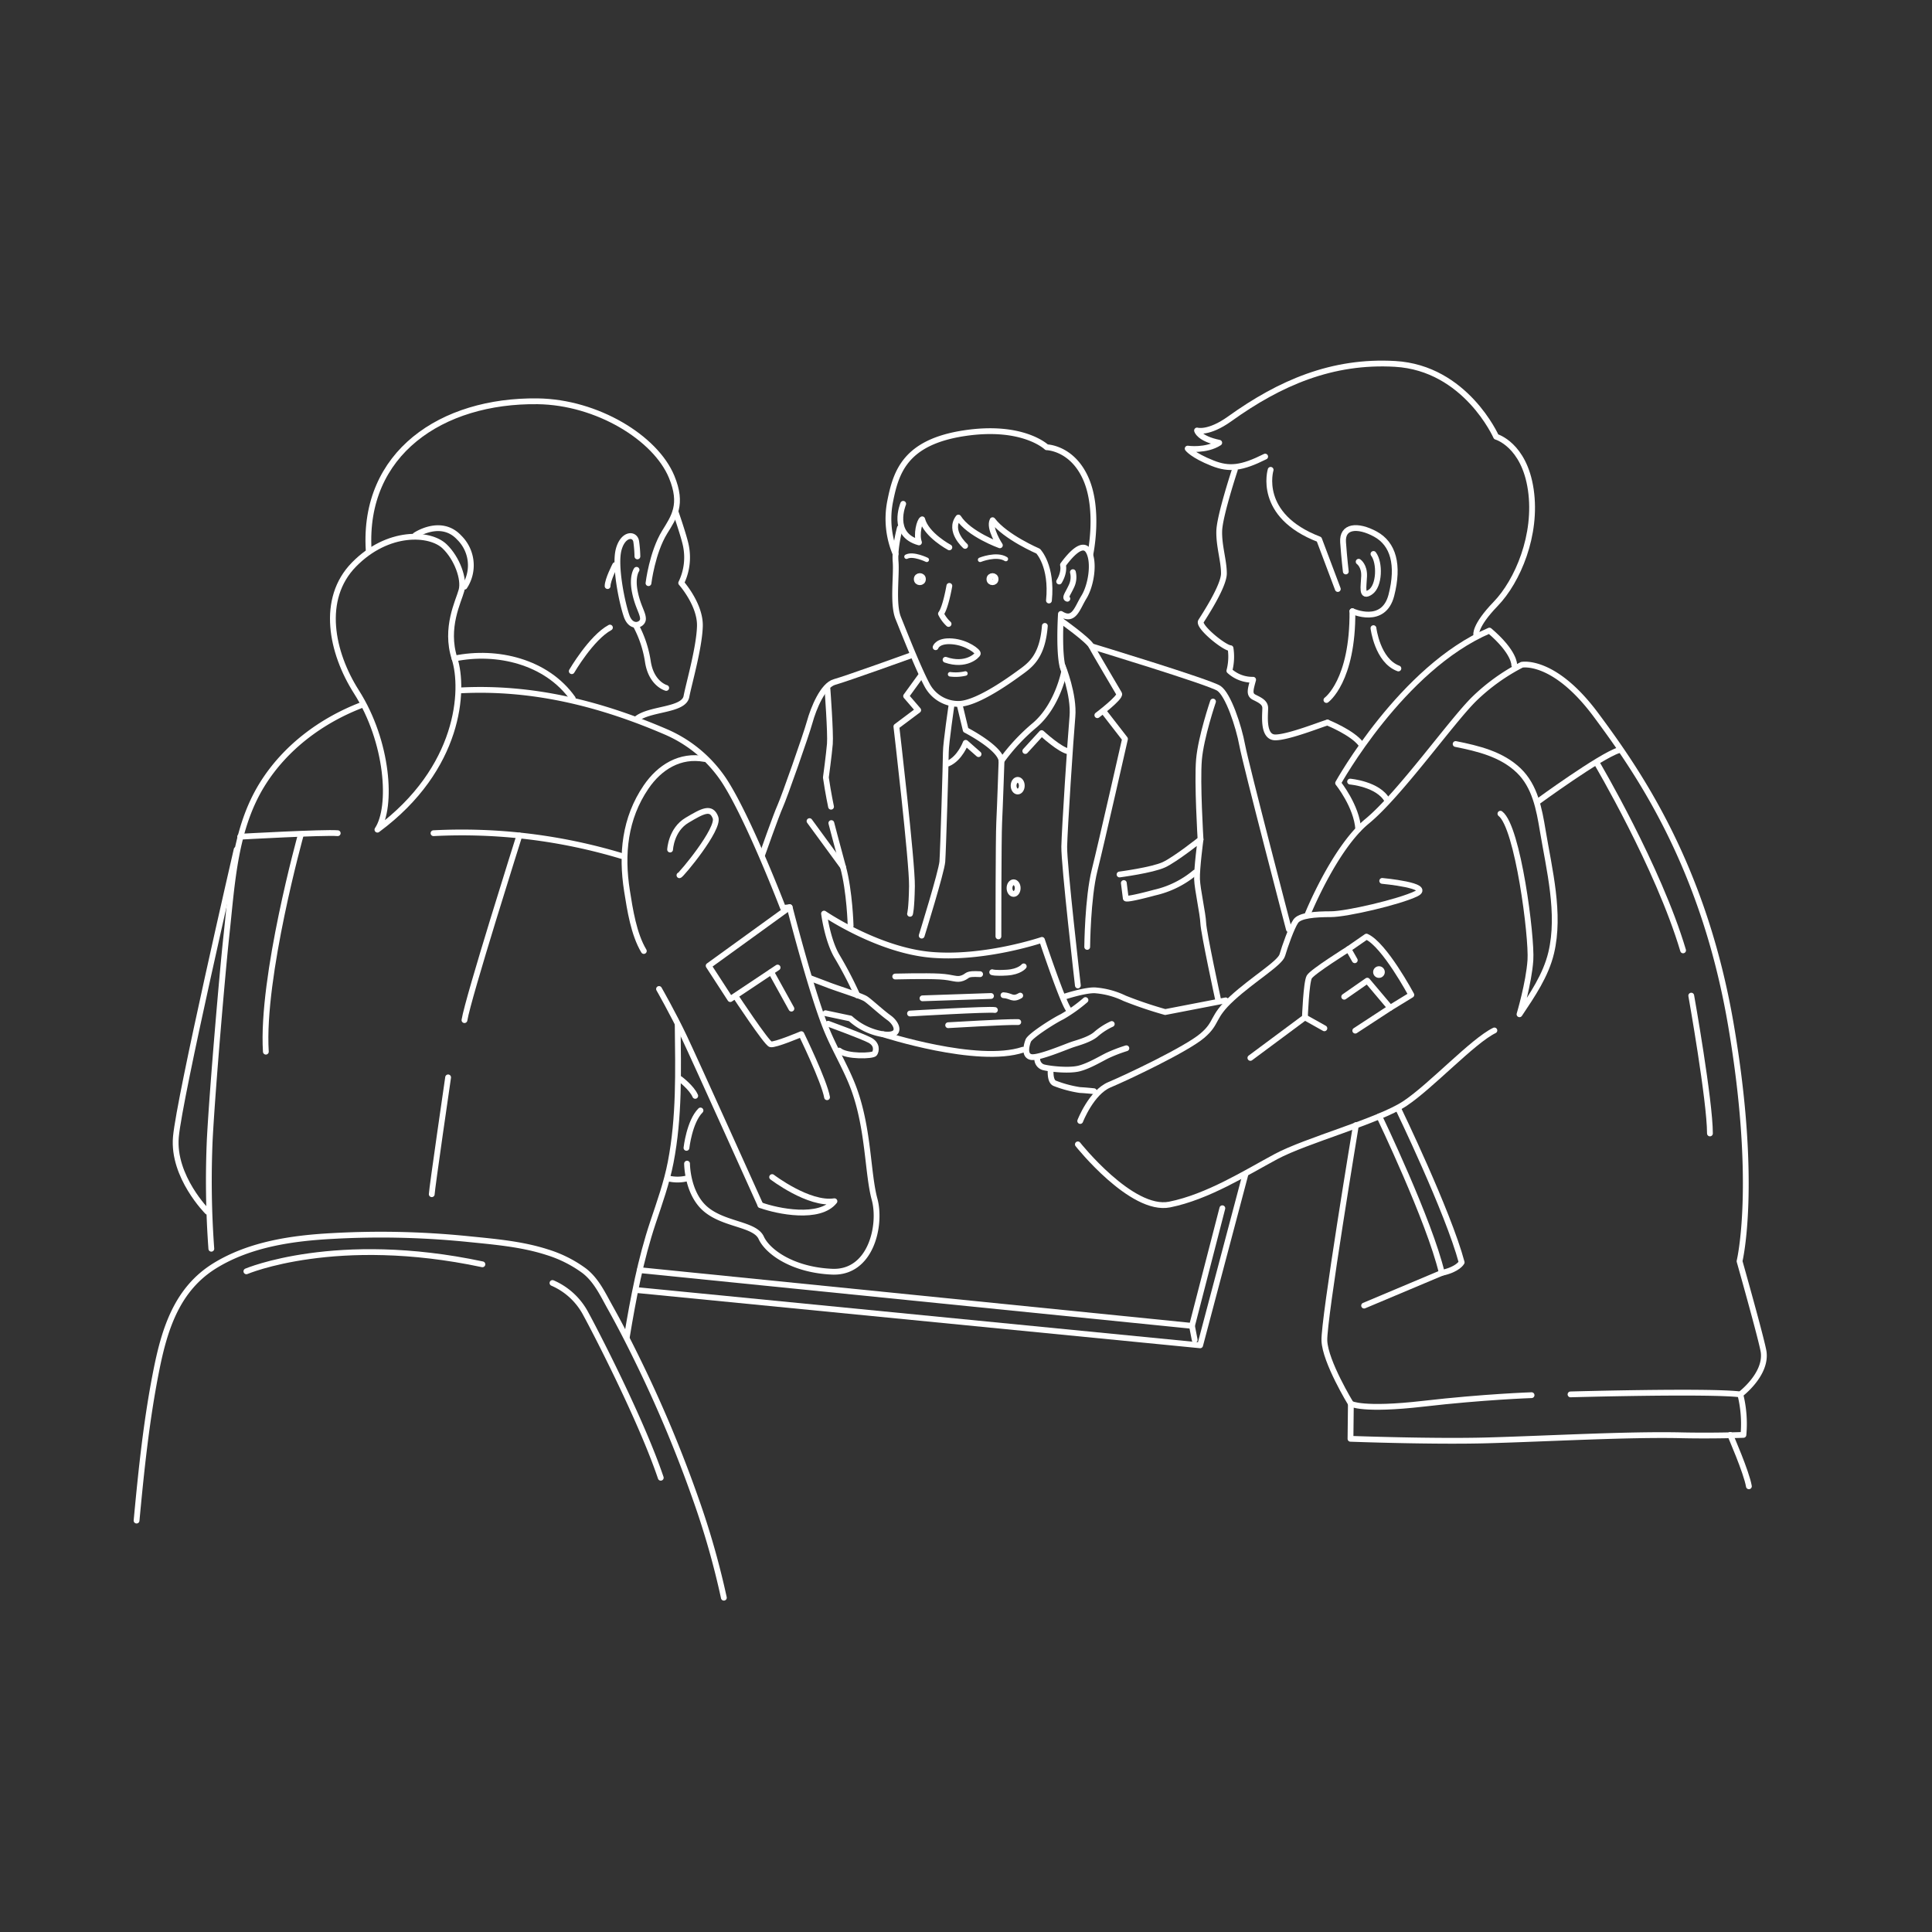 <svg xmlns="http://www.w3.org/2000/svg" xmlns:xlink="http://www.w3.org/1999/xlink" width="600" height="600" viewBox="0 0 600 600"><rect x="0" y="0" width="600" height="600" fill="#333333" stroke="none"/><defs><clipPath id="clip-path"><rect id="長方形_24822" data-name="長方形 24822" width="507.345" height="385.244" fill="none" stroke="#fff" stroke-width="1"/></clipPath></defs><g id="illust" transform="translate(-835 -1308)"><rect id="長方形_24804" data-name="長方形 24804" width="600" height="600" transform="translate(835 1308)" fill="none"/><g id="グループ_8918" data-name="グループ 8918" transform="translate(876.429 1419.914)"><g id="グループ_8917" data-name="グループ 8917" clip-path="url(#clip-path)"><circle id="楕円形_48552" data-name="楕円形 48552" cx="0.959" cy="0.959" r="0.959" transform="translate(265.844 66.987)" fill="none" stroke="#fff" stroke-linecap="round" stroke-linejoin="round" stroke-width="1.8"/><circle id="楕円形_48553" data-name="楕円形 48553" cx="0.959" cy="0.959" r="0.959" transform="translate(243.278 66.987)" fill="none" stroke="#fff" stroke-linecap="round" stroke-linejoin="round" stroke-width="1.8"/><path id="パス_6845" data-name="パス 6845" d="M232.455,64.191s-1.149,6.738-2.6,8.643a10.9,10.9,0,0,0,2.358,3.174" transform="translate(20.944 5.849)" fill="none" stroke="#fff" stroke-linecap="round" stroke-linejoin="round" stroke-width="1.8"/><path id="パス_6846" data-name="パス 6846" d="M228.33,81.8s.635-2.177,5.171-1.815,8.1,3.175,7.922,3.81-3.749,4.082-10.008,1.905" transform="translate(20.805 7.285)" fill="none" stroke="#fff" stroke-linecap="round" stroke-linejoin="round" stroke-width="1.8"/><path id="パス_6847" data-name="パス 6847" d="M232.459,89.369a13.351,13.351,0,0,0,4.747-.242" transform="translate(21.182 8.121)" fill="none" stroke="#fff" stroke-linecap="round" stroke-linejoin="round" stroke-width="1.4"/><path id="パス_6848" data-name="パス 6848" d="M218.283,47.675s-1.693,6.138-1.33,10.492-.969,13.124.816,17.507c1.468,3.605,6.094,15.45,8.889,20.682a10.965,10.965,0,0,0,9.707,5.987c5.26.091,14.7-6.441,18.685-9.343,3.461-2.517,7.464-4.924,8.252-14.871" transform="translate(19.756 4.344)" fill="none" stroke="#fff" stroke-linecap="round" stroke-linejoin="round" stroke-width="1.8"/><path id="パス_6849" data-name="パス 6849" d="M219.177,40.835s-3.991,9.524,4.9,11.974c-.907-2.54.182-6.713,1-7.166,1.27,4.9,8.435,8.708,8.435,8.708" transform="translate(19.89 3.721)" fill="none" stroke="#fff" stroke-linecap="round" stroke-linejoin="round" stroke-width="1.8"/><path id="パス_6850" data-name="パス 6850" d="M236.986,53.542s-5.261-4.626-2.086-8.8c3.266,5.171,12.881,8.618,12.881,8.618s-3.537-5.352-2.267-7.8c3.991,5.261,14.151,9.615,14.151,9.615s4.444,4.536,3.356,15.33" transform="translate(21.311 4.077)" fill="none" stroke="#fff" stroke-linecap="round" stroke-linejoin="round" stroke-width="1.8"/><path id="パス_6851" data-name="パス 6851" d="M267.576,60.284a6.491,6.491,0,0,1-.454,4.355c-1.088,2.358-2.177,3.628-1.27,3.9" transform="translate(24.194 5.493)" fill="none" stroke="#fff" stroke-linecap="round" stroke-linejoin="round" stroke-width="1.8"/><path id="パス_6852" data-name="パス 6852" d="M217.126,58.292a27.882,27.882,0,0,1-1.693-16.328c1.815-9.193,4.717-18.39,22.98-21.171s25.625,4.358,25.625,4.358,8,.122,12.231,9.918,1.33,23.338,1.33,23.338" transform="translate(19.583 1.836)" fill="none" stroke="#fff" stroke-linecap="round" stroke-linejoin="round" stroke-width="1.8"/><path id="パス_6853" data-name="パス 6853" d="M235.231,102.376l1.815,7.559s10.643,5.443,11.127,9.555a61.044,61.044,0,0,1,10.4-11.127c7.136-6.168,9.072-16.691,9.072-16.691-1.936-3.508-1.028-17.779-1.028-17.779,4.082,2.539,4.989-1.724,7.165-5.261s3.356-10.7,1.452-14.151-5.987,1.451-7.983,4.172c.544,2.54-1.179,5.171-1.179,5.171" transform="translate(21.434 4.856)" fill="none" stroke="#fff" stroke-linecap="round" stroke-linejoin="round" stroke-width="1.8"/><path id="パス_6854" data-name="パス 6854" d="M253.853,111.656l5.08-5.564s5.8,5.388,8.466,5.685" transform="translate(23.131 9.667)" fill="none" stroke="#fff" stroke-linecap="round" stroke-linejoin="round" stroke-width="1.8"/><path id="パス_6855" data-name="パス 6855" d="M241.339,112.37l-3.991-3.508s-1.769,4.818-5.443,6.41" transform="translate(21.131 9.919)" fill="none" stroke="#fff" stroke-linecap="round" stroke-linejoin="round" stroke-width="1.8"/><path id="パス_6856" data-name="パス 6856" d="M247.172,113.962s-.483,14.393-.726,19.11-.242,35.437-.242,35.437" transform="translate(22.434 10.384)" fill="none" stroke="#fff" stroke-linecap="round" stroke-linejoin="round" stroke-width="1.8"/><path id="パス_6857" data-name="パス 6857" d="M233.681,97.778s-1.815,12.216-1.815,15-.847,30.842-1.088,33.986-6.41,22.98-6.41,22.98" transform="translate(20.444 8.91)" fill="none" stroke="#fff" stroke-linecap="round" stroke-linejoin="round" stroke-width="1.8"/><path id="パス_6858" data-name="パス 6858" d="M224.661,89.908l-4.475,6.168,3.749,4.355-6.774,5.079S222.121,147.842,222,155.1s-.6,8.587-.6,8.587" transform="translate(19.788 8.192)" fill="none" stroke="#fff" stroke-linecap="round" stroke-linejoin="round" stroke-width="1.8"/><path id="パス_6859" data-name="パス 6859" d="M264.494,87.026s3.628,8.95,3.024,15.723-2.419,34.833-2.54,40.275,4.234,43.179,4.234,43.179" transform="translate(24.101 7.93)" fill="none" stroke="#fff" stroke-linecap="round" stroke-linejoin="round" stroke-width="1.8"/><path id="パス_6860" data-name="パス 6860" d="M264.162,74.168s8.345,5.926,9.313,7.862,7.983,13.667,8.587,14.755-6.773,6.653-6.773,6.653" transform="translate(24.07 6.758)" fill="none" stroke="#fff" stroke-linecap="round" stroke-linejoin="round" stroke-width="1.8"/><path id="パス_6861" data-name="パス 6861" d="M276.557,99.884l6.653,8.587s-7.257,32.052-9.434,40.76-2.3,23.826-2.3,23.826" transform="translate(24.737 9.101)" fill="none" stroke="#fff" stroke-linecap="round" stroke-linejoin="round" stroke-width="1.8"/><path id="パス_6862" data-name="パス 6862" d="M272.7,81.373s36.647,11.127,39.55,13.062,6.168,11.733,7.257,17.659S334.017,169.3,334.017,169.3" transform="translate(24.848 7.415)" fill="none" stroke="#fff" stroke-linecap="round" stroke-linejoin="round" stroke-width="1.8"/><path id="パス_6863" data-name="パス 6863" d="M307.66,97.113s-3.749,11.006-4.354,18.021.483,24.795.483,24.795" transform="translate(27.621 8.849)" fill="none" stroke="#fff" stroke-linecap="round" stroke-linejoin="round" stroke-width="1.8"/><path id="パス_6864" data-name="パス 6864" d="M280.678,147.238s10.159-1.33,13.788-3.023,11.368-7.862,11.368-7.862-1.209,9.07-1.088,12.336,1.813,10.644,1.935,13.667,4.6,23.706,4.6,23.706" transform="translate(25.575 12.424)" fill="none" stroke="#fff" stroke-linecap="round" stroke-linejoin="round" stroke-width="1.8"/><path id="パス_6865" data-name="パス 6865" d="M281.9,149.041s.6,4.713.6,4.717c.085.661,8.343-1.584,8.968-1.755a29.739,29.739,0,0,0,12.561-6.228" transform="translate(25.686 13.283)" fill="none" stroke="#fff" stroke-linecap="round" stroke-linejoin="round" stroke-width="1.8"/><path id="パス_6866" data-name="パス 6866" d="M241,56.848s5.08-2.056,7.983-.242" transform="translate(21.959 5.09)" fill="none" stroke="#fff" stroke-linecap="round" stroke-linejoin="round" stroke-width="1.4"/><path id="パス_6867" data-name="パス 6867" d="M226.334,56.872s-4.234-2.056-6.289-.968" transform="translate(20.05 5.065)" fill="none" stroke="#fff" stroke-linecap="round" stroke-linejoin="round" stroke-width="1.4"/><path id="パス_6868" data-name="パス 6868" d="M225.2,83.978s-20.138,7.257-23.766,8.254-6.531,8.165-7.711,12.428-7.892,23.313-9.162,26.125-5.535,14.936-5.535,14.936" transform="translate(16.313 7.652)" fill="none" stroke="#fff" stroke-linecap="round" stroke-linejoin="round" stroke-width="1.8"/><path id="パス_6869" data-name="パス 6869" d="M197.58,93.455s1.031,13.879.758,17.145-1.242,10.431-1.242,10.431c.726,4.99,1.605,9.072,1.605,9.072" transform="translate(17.959 8.516)" fill="none" stroke="#fff" stroke-linecap="round" stroke-linejoin="round" stroke-width="1.8"/><path id="パス_6870" data-name="パス 6870" d="M198.651,131.7s1.542,5.987,3.628,13.606,2.359,18.324,2.359,18.324" transform="translate(18.101 12)" fill="none" stroke="#fff" stroke-linecap="round" stroke-linejoin="round" stroke-width="1.8"/><line id="線_938" data-name="線 938" x2="10.404" y2="14.212" transform="translate(209.976 143.093)" fill="none" stroke="#fff" stroke-linecap="round" stroke-linejoin="round" stroke-width="1.8"/><path id="パス_6871" data-name="パス 6871" d="M265.076,181.242s6.894-2.267,9.8-1.905a25.454,25.454,0,0,1,8.8,2.45,126.9,126.9,0,0,0,12.609,4.263l18.777-3.628" transform="translate(24.154 16.338)" fill="none" stroke="#fff" stroke-linecap="round" stroke-linejoin="round" stroke-width="1.8"/><path id="パス_6872" data-name="パス 6872" d="M272.679,187.4c-1.513-1.041-8.437-21.77-8.437-21.77s-17.869,6.078-34.47,4.625-33.2-12.79-33.2-12.79,1.088,8.527,4.172,13.517a121.759,121.759,0,0,1,6.168,11.882" transform="translate(17.912 14.349)" fill="none" stroke="#fff" stroke-linecap="round" stroke-linejoin="round" stroke-width="1.8"/><path id="パス_6873" data-name="パス 6873" d="M192.552,175.814s2.754,1.028,5.839,2.207,10.159,3.356,11.52,4.263,4.626,3.991,7.257,5.9,4.082,5.9-1.905,5.08a19.889,19.889,0,0,1-10.159-4.9l-7.711-1.632" transform="translate(17.545 16.02)" fill="none" stroke="#fff" stroke-linecap="round" stroke-linejoin="round" stroke-width="1.8"/><path id="パス_6874" data-name="パス 6874" d="M197.737,188.811s10.432,3.81,12.881,5.08,2.086,3.356,1.543,4.172-8.67,1.044-10.977-.908" transform="translate(18.018 17.204)" fill="none" stroke="#fff" stroke-linecap="round" stroke-linejoin="round" stroke-width="1.8"/><path id="パス_6875" data-name="パス 6875" d="M272.514,182.077a47.271,47.271,0,0,1-7.257,5.171c-2.812,1.361-9.978,5.987-10.523,7.438s-1.361,4.626.908,5.079,10.787-3.2,12.881-3.9c1.632-.544,5.443-1.543,7.348-3.266a20.416,20.416,0,0,1,4.807-3.085" transform="translate(23.157 16.591)" fill="none" stroke="#fff" stroke-linecap="round" stroke-linejoin="round" stroke-width="1.8"/><path id="パス_6876" data-name="パス 6876" d="M257.261,198.879a2.694,2.694,0,0,0,1.905,2.812c2.086.544,8.073,1.18,11.157.363s6.35-2.812,8.708-3.991a47.384,47.384,0,0,1,5.9-2.268" transform="translate(23.441 17.841)" fill="none" stroke="#fff" stroke-linecap="round" stroke-linejoin="round" stroke-width="1.8"/><path id="パス_6877" data-name="パス 6877" d="M261.089,201.863s-.363,3.628,1.27,4.263a36.555,36.555,0,0,0,7.8,2.086c1.9.092,4.354.363,4.354.363" transform="translate(23.787 18.394)" fill="none" stroke="#fff" stroke-linecap="round" stroke-linejoin="round" stroke-width="1.8"/><path id="パス_6878" data-name="パス 6878" d="M314.377,31.159s-4.717,14.272-4.838,18.989,1.449,9.192,1.449,13.183-6.168,13.3-7.136,14.872,7.136,8.229,9.192,8.35a17.254,17.254,0,0,1-.362,7.015,10.6,10.6,0,0,0,7.377,2.782c-.847,3.145-1.33,4.6.363,5.443s3.266,1.572,3.387,3.145-1.089,9.313,3.145,9.313,15.239-4.475,16.206-4.6" transform="translate(27.68 2.839)" fill="none" stroke="#fff" stroke-linecap="round" stroke-linejoin="round" stroke-width="1.8"/><path id="パス_6879" data-name="パス 6879" d="M339.87,103.1s7.7,3.086,10.4,6.653" transform="translate(30.969 9.394)" fill="none" stroke="#fff" stroke-linecap="round" stroke-linejoin="round" stroke-width="1.8"/><path id="パス_6880" data-name="パス 6880" d="M339.563,98.973s8.254-5.9,8.075-27.576" transform="translate(30.941 6.506)" fill="none" stroke="#fff" stroke-linecap="round" stroke-linejoin="round" stroke-width="1.8"/><path id="パス_6881" data-name="パス 6881" d="M345.152,61.216s-.483-3.991-.847-9.072,4.475-5.564,10.038-2.539,7.378,9.555,4.959,18.989-12.1,4.958-12.1,4.958" transform="translate(31.371 4.349)" fill="none" stroke="#fff" stroke-linecap="round" stroke-linejoin="round" stroke-width="1.8"/><path id="パス_6882" data-name="パス 6882" d="M348.738,57.521s1.815,1.209,1.693,4.475-.968,6.895,1.935,4.959,3.025-9.192.968-11.853" transform="translate(31.777 5.021)" fill="none" stroke="#fff" stroke-linecap="round" stroke-linejoin="round" stroke-width="1.8"/><path id="パス_6883" data-name="パス 6883" d="M389.7,85.2s-.726-2.661,6.047-9.676,12.942-21.408,10.886-35.437-10.765-16.449-10.765-16.449S386.433,2.288,364.48,1.018c-19.5-1.128-35.74,5.867-51.342,17.054-6.606,4.737-10.159,3.628-10.159,3.628s.483,2.48,6.894,3.81c-4.112,2.661-9.8,1.815-9.8,1.815s1.49,2.062,7.741,4.535c5.2,2.057,9.068,1.572,16.324-2.056" transform="translate(27.343 0.082)" fill="none" stroke="#fff" stroke-linecap="round" stroke-linejoin="round" stroke-width="1.8"/><path id="パス_6884" data-name="パス 6884" d="M352.948,76.218s1.212,10.1,7.744,12.518" transform="translate(32.161 6.945)" fill="none" stroke="#fff" stroke-linecap="round" stroke-linejoin="round" stroke-width="1.8"/><path id="パス_6885" data-name="パス 6885" d="M397.589,87.615s.272-3.9-7.71-10.7c-27.214,11.611-46.989,47.351-46.989,47.351s5.794,7.183,6.26,14.362" transform="translate(31.244 7.008)" fill="none" stroke="#fff" stroke-linecap="round" stroke-linejoin="round" stroke-width="1.8"/><path id="パス_6886" data-name="パス 6886" d="M346.3,119.892s8.754.75,11.52,5.806" transform="translate(31.555 10.925)" fill="none" stroke="#fff" stroke-linecap="round" stroke-linejoin="round" stroke-width="1.8"/><path id="パス_6887" data-name="パス 6887" d="M348.781,217.659s-10.038,60.413-9.8,66.945,8.225,19.593,8.225,19.593,3.628,2.177,22.5,0,33.621-2.661,33.621-2.661" transform="translate(30.888 19.833)" fill="none" stroke="#fff" stroke-linecap="round" stroke-linejoin="round" stroke-width="1.8"/><path id="パス_6888" data-name="パス 6888" d="M415.862,313.239s43.058-1.209,52.733,0c0,0,8.1-6.061,7.257-13.062-.366-3.025-7.5-28.3-7.5-28.3s5.8-23.706-2.661-73.294-28.846-78.736-41.909-96.335-23.04-15.6-23.04-15.6a61.659,61.659,0,0,0-14.7,10.523c-7.075,6.894-23.221,29.753-33.382,38.1s-18.5,29.027-18.5,29.027" transform="translate(30.449 7.889)" fill="none" stroke="#fff" stroke-linecap="round" stroke-linejoin="round" stroke-width="1.8"/><path id="パス_6889" data-name="パス 6889" d="M346.531,297.212l-.118,10.89s25.756.962,42.691.479c19.44-.555,43.539-1.936,59.99-1.57,10.169.226,19.352-.123,19.352-.123a37.693,37.693,0,0,0-.968-12.578" transform="translate(31.565 26.817)" fill="none" stroke="#fff" stroke-linecap="round" stroke-linejoin="round" stroke-width="1.8"/><path id="パス_6890" data-name="パス 6890" d="M454.486,305.838s5.08,11.611,5.806,15.965" transform="translate(41.413 27.868)" fill="none" stroke="#fff" stroke-linecap="round" stroke-linejoin="round" stroke-width="1.8"/><path id="パス_6891" data-name="パス 6891" d="M376.339,109.195c6.986,1.4,14.3,3.145,19.592,8.239,5.065,4.879,6.349,11.973,7.459,18.635,2.01,12.082,5.528,25.778,2.628,37.961-1.679,7.053-5.885,13.152-9.844,19.1,0,0,2.9-9.676,3.387-16.812s-3.87-41.364-9.314-45.476" transform="translate(34.292 9.95)" fill="none" stroke="#fff" stroke-linecap="round" stroke-linejoin="round" stroke-width="1.8"/><path id="パス_6892" data-name="パス 6892" d="M399.725,126.934s19.354-14.151,25.16-15.965" transform="translate(36.423 10.111)" fill="none" stroke="#fff" stroke-linecap="round" stroke-linejoin="round" stroke-width="1.8"/><path id="パス_6893" data-name="パス 6893" d="M416.466,114.516S435.581,146.8,443.322,172.8" transform="translate(37.948 10.435)" fill="none" stroke="#fff" stroke-linecap="round" stroke-linejoin="round" stroke-width="1.8"/><path id="パス_6894" data-name="パス 6894" d="M363.277,148.158s15.784,1.451,10.523,3.991-21.589,6.349-26.488,6.349-9.615.363-10.885,2.178-3.447,7.983-4.172,10.522-9.072,7.438-15.6,13.425-4.354,7.438-9.252,11.612-23.222,12.881-28.846,15.239-9.072,11.248-9.072,11.248" transform="translate(24.555 13.5)" fill="none" stroke="#fff" stroke-linecap="round" stroke-linejoin="round" stroke-width="1.8"/><path id="パス_6895" data-name="パス 6895" d="M268.817,226.1s16.691,21.044,28.483,18.687,23.586-9.8,33.02-14.876,31.929-11.067,40.093-16.51,21.046-19.412,27.758-22.678" transform="translate(24.495 17.379)" fill="none" stroke="#fff" stroke-linecap="round" stroke-linejoin="round" stroke-width="1.8"/><path id="パス_6896" data-name="パス 6896" d="M354.613,215.377s15.6,32.474,19.412,48.621c5.08-1.089,6.168-3.266,6.168-3.266-4.218-15.772-19.774-47.9-19.774-47.9" transform="translate(32.312 19.394)" fill="none" stroke="#fff" stroke-linecap="round" stroke-linejoin="round" stroke-width="1.8"/><path id="パス_6897" data-name="パス 6897" d="M213.366,191.8s29.3,9.524,43.451,4.807" transform="translate(19.442 17.477)" fill="none" stroke="#fff" stroke-linecap="round" stroke-linejoin="round" stroke-width="1.8"/><ellipse id="楕円形_48554" data-name="楕円形 48554" cx="1.27" cy="1.815" rx="1.27" ry="1.815" transform="translate(273.355 130.272)" fill="none" stroke="#fff" stroke-linecap="round" stroke-linejoin="round" stroke-width="1.8"/><ellipse id="楕円形_48555" data-name="楕円形 48555" cx="1.27" cy="1.815" rx="1.27" ry="1.815" transform="translate(272.085 162.081)" fill="none" stroke="#fff" stroke-linecap="round" stroke-linejoin="round" stroke-width="1.8"/><path id="パス_6898" data-name="パス 6898" d="M155.33,43.13s2.781,7.984,3.266,10.764A18.186,18.186,0,0,1,157.087,65.2s5.987,6.711,5.8,13.424-3.449,17.96-4.175,21.83c-.837,4.462-11.612,3.629-15.6,7.076" transform="translate(13.041 3.93)" fill="none" stroke="#fff" stroke-linecap="round" stroke-linejoin="round" stroke-width="1.8"/><path id="パス_6899" data-name="パス 6899" d="M142.95,75.332a34.743,34.743,0,0,1,3.81,11.429c1.088,6.894,5.681,8.1,5.681,8.1" transform="translate(13.026 6.864)" fill="none" stroke="#fff" stroke-linecap="round" stroke-linejoin="round" stroke-width="1.8"/><path id="パス_6900" data-name="パス 6900" d="M143.7,60.494s-1.451,2-.544,6.713,2.631,6.8,2.54,8.618-3.628,3.175-5.08-1-3.809-15.692-2.448-20.681,5.077-5.02,5.439-2.39a37.322,37.322,0,0,1,.366,4.566" transform="translate(12.552 4.558)" fill="none" stroke="#fff" stroke-linecap="round" stroke-linejoin="round" stroke-width="1.8"/><path id="パス_6901" data-name="パス 6901" d="M153.871,68.132s1.149-9.554,5.019-15.843c2.915-4.739,5.734-8.567,2.177-17.174-5.021-12.156-23.221-23.223-41.605-23.465-29.91-.394-54.305,16.207-52.492,46.2" transform="translate(6.094 1.061)" fill="none" stroke="#fff" stroke-linecap="round" stroke-linejoin="round" stroke-width="1.8"/><path id="パス_6902" data-name="パス 6902" d="M68.932,98.111c-12.55,4.809-23.845,13.232-30.952,24.756-8.444,13.7-9.276,30.306-10.947,45.884q-.095.874-.188,1.747c-1.082,10.052-4.174,45.537-5.08,62.409a291.251,291.251,0,0,0,.481,34.046" transform="translate(1.955 8.94)" fill="none" stroke="#fff" stroke-linecap="round" stroke-linejoin="round" stroke-width="1.8"/><path id="パス_6903" data-name="パス 6903" d="M163.454,240.92s0,9.253,5.806,14.151,15.239,4.536,17.234,8.889,9.8,9.973,21.952,10.517,15.421-14.509,13.244-22.49-1.815-21.59-6.35-34.107c-2.308-6.37-6.063-12.433-8.622-18.759-4.744-11.722-11.4-37.845-11.4-37.845l-2.057.242s-10.928-28.555-18.562-39.973a41.35,41.35,0,0,0-17.78-14.7c-20.465-8.815-41.415-14.044-63.785-12.9" transform="translate(8.487 8.546)" fill="none" stroke="#fff" stroke-linecap="round" stroke-linejoin="round" stroke-width="1.8"/><path id="パス_6904" data-name="パス 6904" d="M181.106,246.044s-20.256-44.992-23.7-52.249-7.8-14.876-7.8-14.876" transform="translate(13.632 16.303)" fill="none" stroke="#fff" stroke-linecap="round" stroke-linejoin="round" stroke-width="1.8"/><path id="パス_6905" data-name="パス 6905" d="M145.779,173.113c-3.127-5.211-4.3-12.813-5.225-18.675-1.8-11.405-.714-22.514,5.931-32.26,4.2-6.159,10.534-10.1,18.159-8.693" transform="translate(12.737 10.315)" fill="none" stroke="#fff" stroke-linecap="round" stroke-linejoin="round" stroke-width="1.8"/><path id="パス_6906" data-name="パス 6906" d="M156.237,189.2c.155,14.3.553,28.514-2.187,42.641-1.232,6.346-3.414,12.447-5.461,18.562-3.861,11.535-6.15,23.6-8.136,35.585" transform="translate(12.798 17.24)" fill="none" stroke="#fff" stroke-linecap="round" stroke-linejoin="round" stroke-width="1.8"/><path id="パス_6907" data-name="パス 6907" d="M157.416,225.114s.907-8.164,4.354-11.611" transform="translate(14.344 19.454)" fill="none" stroke="#fff" stroke-linecap="round" stroke-linejoin="round" stroke-width="1.8"/><path id="パス_6908" data-name="パス 6908" d="M155.587,204.524s3.628,2.721,4.717,5.261" transform="translate(14.177 18.636)" fill="none" stroke="#fff" stroke-linecap="round" stroke-linejoin="round" stroke-width="1.8"/><path id="パス_6909" data-name="パス 6909" d="M152.592,232.941a12.263,12.263,0,0,0,5.627-.152" transform="translate(13.904 21.212)" fill="none" stroke="#fff" stroke-linecap="round" stroke-linejoin="round" stroke-width="1.8"/><path id="パス_6910" data-name="パス 6910" d="M155.66,148.22c.541-.062,12.512-14.414,11.194-17.914s-3.9-2.106-8.851.841-5.245,9.09-5.245,9.09" transform="translate(13.919 11.685)" fill="none" stroke="#fff" stroke-linecap="round" stroke-linejoin="round" stroke-width="1.8"/><path id="パス_6911" data-name="パス 6911" d="M182.1,232.457s11.372,8.708,19.354,7.5c-4.6,5.8-17.661,3.145-22.982,1.209" transform="translate(16.263 21.181)" fill="none" stroke="#fff" stroke-linecap="round" stroke-linejoin="round" stroke-width="1.8"/><path id="パス_6912" data-name="パス 6912" d="M143.114,267.593l175.131,17.174,14.031-52.975" transform="translate(13.041 21.121)" fill="none" stroke="#fff" stroke-linecap="round" stroke-linejoin="round" stroke-width="1.8"/><path id="パス_6913" data-name="パス 6913" d="M144.112,260.556l171.507,17.3,9.431-36.526" transform="translate(13.131 21.989)" fill="none" stroke="#fff" stroke-linecap="round" stroke-linejoin="round" stroke-width="1.8"/><line id="線_939" data-name="線 939" x2="0.843" y2="4.354" transform="translate(328.749 299.841)" fill="none" stroke="#fff" stroke-linecap="round" stroke-linejoin="round" stroke-width="1.8"/><path id="パス_6914" data-name="パス 6914" d="M.9,337.639C2.358,322,3.979,306.332,7.054,290.911c2.57-12.891,6.432-25.234,18.257-32.477,10.8-6.614,23.944-8.514,36.375-9.171a269.285,269.285,0,0,1,41.521.883c8.314.855,17.064,1.513,25.173,4.131A38.532,38.532,0,0,1,139.838,260c3.828,2.89,5.87,7.393,8.165,11.494,2.918,5.213,5.649,10.533,8.274,15.9a395.164,395.164,0,0,1,18.352,43.766,249.863,249.863,0,0,1,8.66,30.43" transform="translate(0.082 22.675)" fill="none" stroke="#fff" stroke-linecap="round" stroke-linejoin="round" stroke-width="1.8"/><path id="パス_6915" data-name="パス 6915" d="M32.156,259.781s27.82-11.853,73.3-2.177" transform="translate(2.93 23.127)" fill="none" stroke="#fff" stroke-linecap="round" stroke-linejoin="round" stroke-width="1.8"/><path id="パス_6916" data-name="パス 6916" d="M119.282,262.608a21.14,21.14,0,0,1,10.4,9.676c2.979,5.432,17.177,32.9,23.224,50.8" transform="translate(10.869 23.929)" fill="none" stroke="#fff" stroke-linecap="round" stroke-linejoin="round" stroke-width="1.8"/><line id="線_940" data-name="線 940" x1="24.129" y2="10.159" transform="translate(382.208 283.392)" fill="none" stroke="#fff" stroke-linecap="round" stroke-linejoin="round" stroke-width="1.8"/><path id="パス_6917" data-name="パス 6917" d="M216.83,175.436s9.434-.242,13.788,0,5.2,1.209,7.136.483.846-1.451,5.443-1.209" transform="translate(19.758 15.915)" fill="none" stroke="#fff" stroke-linecap="round" stroke-linejoin="round" stroke-width="1.8"/><path id="パス_6918" data-name="パス 6918" d="M244.431,174.3s.726.363,4.6.121,5.2-1.936,5.2-1.936" transform="translate(22.273 15.717)" fill="none" stroke="#fff" stroke-linecap="round" stroke-linejoin="round" stroke-width="1.8"/><path id="パス_6919" data-name="パス 6919" d="M224.589,181.639s17.174-.6,21.287-.726" transform="translate(20.465 16.485)" fill="none" stroke="#fff" stroke-linecap="round" stroke-linejoin="round" stroke-width="1.8"/><path id="パス_6920" data-name="パス 6920" d="M247.645,180.692c2.419.121,2.781,1.572,5.2.121" transform="translate(22.565 16.465)" fill="none" stroke="#fff" stroke-linecap="round" stroke-linejoin="round" stroke-width="1.8"/><path id="パス_6921" data-name="パス 6921" d="M221.042,186s24.552-1.451,26.367-1.089" transform="translate(20.141 16.843)" fill="none" stroke="#fff" stroke-linecap="round" stroke-linejoin="round" stroke-width="1.8"/><path id="パス_6922" data-name="パス 6922" d="M231.9,189.309c.6,0,17.78-1.089,21.77-.968" transform="translate(21.131 17.161)" fill="none" stroke="#fff" stroke-linecap="round" stroke-linejoin="round" stroke-width="1.8"/><path id="パス_6923" data-name="パス 6923" d="M347.053,182.687l7.173-4.991,7.114,8.43,6.564-4.019s-8.365-15.635-13.931-18.094l-5.6,3.877s-11.2,7.007-12.157,8.643-1.365,12.572-1.365,12.572l-16.932,12.578" transform="translate(28.969 14.945)" fill="none" stroke="#fff" stroke-linecap="round" stroke-linejoin="round" stroke-width="1.8"/><line id="線_941" data-name="線 941" x2="1.966" y2="3.459" transform="translate(377.344 182.836)" fill="none" stroke="#fff" stroke-linecap="round" stroke-linejoin="round" stroke-width="1.8"/><line id="線_942" data-name="線 942" x1="10.85" y2="7.091" transform="translate(379.458 201.071)" fill="none" stroke="#fff" stroke-linecap="round" stroke-linejoin="round" stroke-width="1.8"/><path id="パス_6924" data-name="パス 6924" d="M354.382,175.062a.907.907,0,1,1,1.094-.67A.908.908,0,0,1,354.382,175.062Z" transform="translate(32.228 15.789)" fill="none" stroke="#fff" stroke-linecap="round" stroke-linejoin="round" stroke-width="1.8"/><line id="線_943" data-name="線 943" x2="6.047" y2="3.387" transform="translate(363.821 204.05)" fill="none" stroke="#fff" stroke-linecap="round" stroke-linejoin="round" stroke-width="1.8"/><path id="パス_6925" data-name="パス 6925" d="M323.719,31.159s-4.354,14.151,15.057,21.589l5.806,15.421" transform="translate(29.459 2.839)" fill="none" stroke="#fff" stroke-linecap="round" stroke-linejoin="round" stroke-width="1.8"/><path id="パス_6926" data-name="パス 6926" d="M124.769,89.6s6.047-10.4,11.853-13.546" transform="translate(11.369 6.93)" fill="none" stroke="#fff" stroke-linecap="round" stroke-linejoin="round" stroke-width="1.8"/><path id="パス_6927" data-name="パス 6927" d="M128.111,97.332c-8.121-11.449-23.525-15.108-36.707-12.4" transform="translate(8.329 7.662)" fill="none" stroke="#fff" stroke-linecap="round" stroke-linejoin="round" stroke-width="1.8"/><path id="パス_6928" data-name="パス 6928" d="M95.5,65.93a12.07,12.07,0,0,0-1.632-15.24c-5.691-6.128-13.607-.726-13.607-.726" transform="translate(7.314 4.352)" fill="none" stroke="#fff" stroke-linecap="round" stroke-linejoin="round" stroke-width="1.8"/><path id="パス_6929" data-name="パス 6929" d="M91.474,53.19c3.905,3.748,6.168,10.159,5.261,13.606S91.474,78.408,94.56,88.024s1.81,34.1-23.952,53.15c4.717-7.075,3.33-27.328-6.528-42.81-7.735-12.15-11.248-28.846-.725-39.55S86.94,48.835,91.474,53.19Z" transform="translate(5.174 4.574)" fill="none" stroke="#fff" stroke-linecap="round" stroke-linejoin="round" stroke-width="1.8"/><path id="パス_6930" data-name="パス 6930" d="M137.325,58.261s-2.359,4.536-2.359,6.531" transform="translate(12.298 5.309)" fill="none" stroke="#fff" stroke-linecap="round" stroke-linejoin="round" stroke-width="1.8"/><path id="パス_6931" data-name="パス 6931" d="M143.836,141.675A172.143,172.143,0,0,0,85.419,134.6" transform="translate(7.783 12.242)" fill="none" stroke="#fff" stroke-linecap="round" stroke-linejoin="round" stroke-width="1.8"/><path id="パス_6932" data-name="パス 6932" d="M30.383,135.673s25.944-1.451,30.3-1.089" transform="translate(2.768 12.258)" fill="none" stroke="#fff" stroke-linecap="round" stroke-linejoin="round" stroke-width="1.8"/><path id="パス_6933" data-name="パス 6933" d="M48.594,134.912S36.258,179.179,37.709,202.4" transform="translate(3.425 12.293)" fill="none" stroke="#fff" stroke-linecap="round" stroke-linejoin="round" stroke-width="1.8"/><path id="パス_6934" data-name="パス 6934" d="M111.284,135.244s-15.965,50.435-17.053,57.329" transform="translate(8.586 12.323)" fill="none" stroke="#fff" stroke-linecap="round" stroke-linejoin="round" stroke-width="1.8"/><path id="パス_6935" data-name="パス 6935" d="M90,204.08s-5.08,34.833-5.08,36.284" transform="translate(7.738 18.596)" fill="none" stroke="#fff" stroke-linecap="round" stroke-linejoin="round" stroke-width="1.8"/><path id="パス_6936" data-name="パス 6936" d="M188.889,155.64l-25.157,18.2,6.713,10.342,14.7-9.8" transform="translate(14.919 14.182)" fill="none" stroke="#fff" stroke-linecap="round" stroke-linejoin="round" stroke-width="1.8"/><path id="パス_6937" data-name="パス 6937" d="M171.38,180.969s9.615,14.574,10.885,14.937,9.555-3.145,9.555-3.145,7.076,14.513,7.983,19.593" transform="translate(15.616 16.49)" fill="none" stroke="#fff" stroke-linecap="round" stroke-linejoin="round" stroke-width="1.8"/><line id="線_944" data-name="線 944" x2="6.289" y2="11.369" transform="translate(198.063 189.96)" fill="none" stroke="#fff" stroke-linecap="round" stroke-linejoin="round" stroke-width="1.8"/><path id="パス_6939" data-name="パス 6939" d="M30.967,139.235S13.187,216.158,12.1,228.494s9.8,23.222,9.8,23.222" transform="translate(1.096 12.687)" fill="none" stroke="#fff" stroke-linecap="round" stroke-linejoin="round" stroke-width="1.8"/><path id="パス_6940" data-name="パス 6940" d="M443.4,180.812s5.806,32.645,5.806,42.8" transform="translate(40.402 16.476)" fill="none" stroke="#fff" stroke-linecap="round" stroke-linejoin="round" stroke-width="1.8"/></g></g></g></svg>